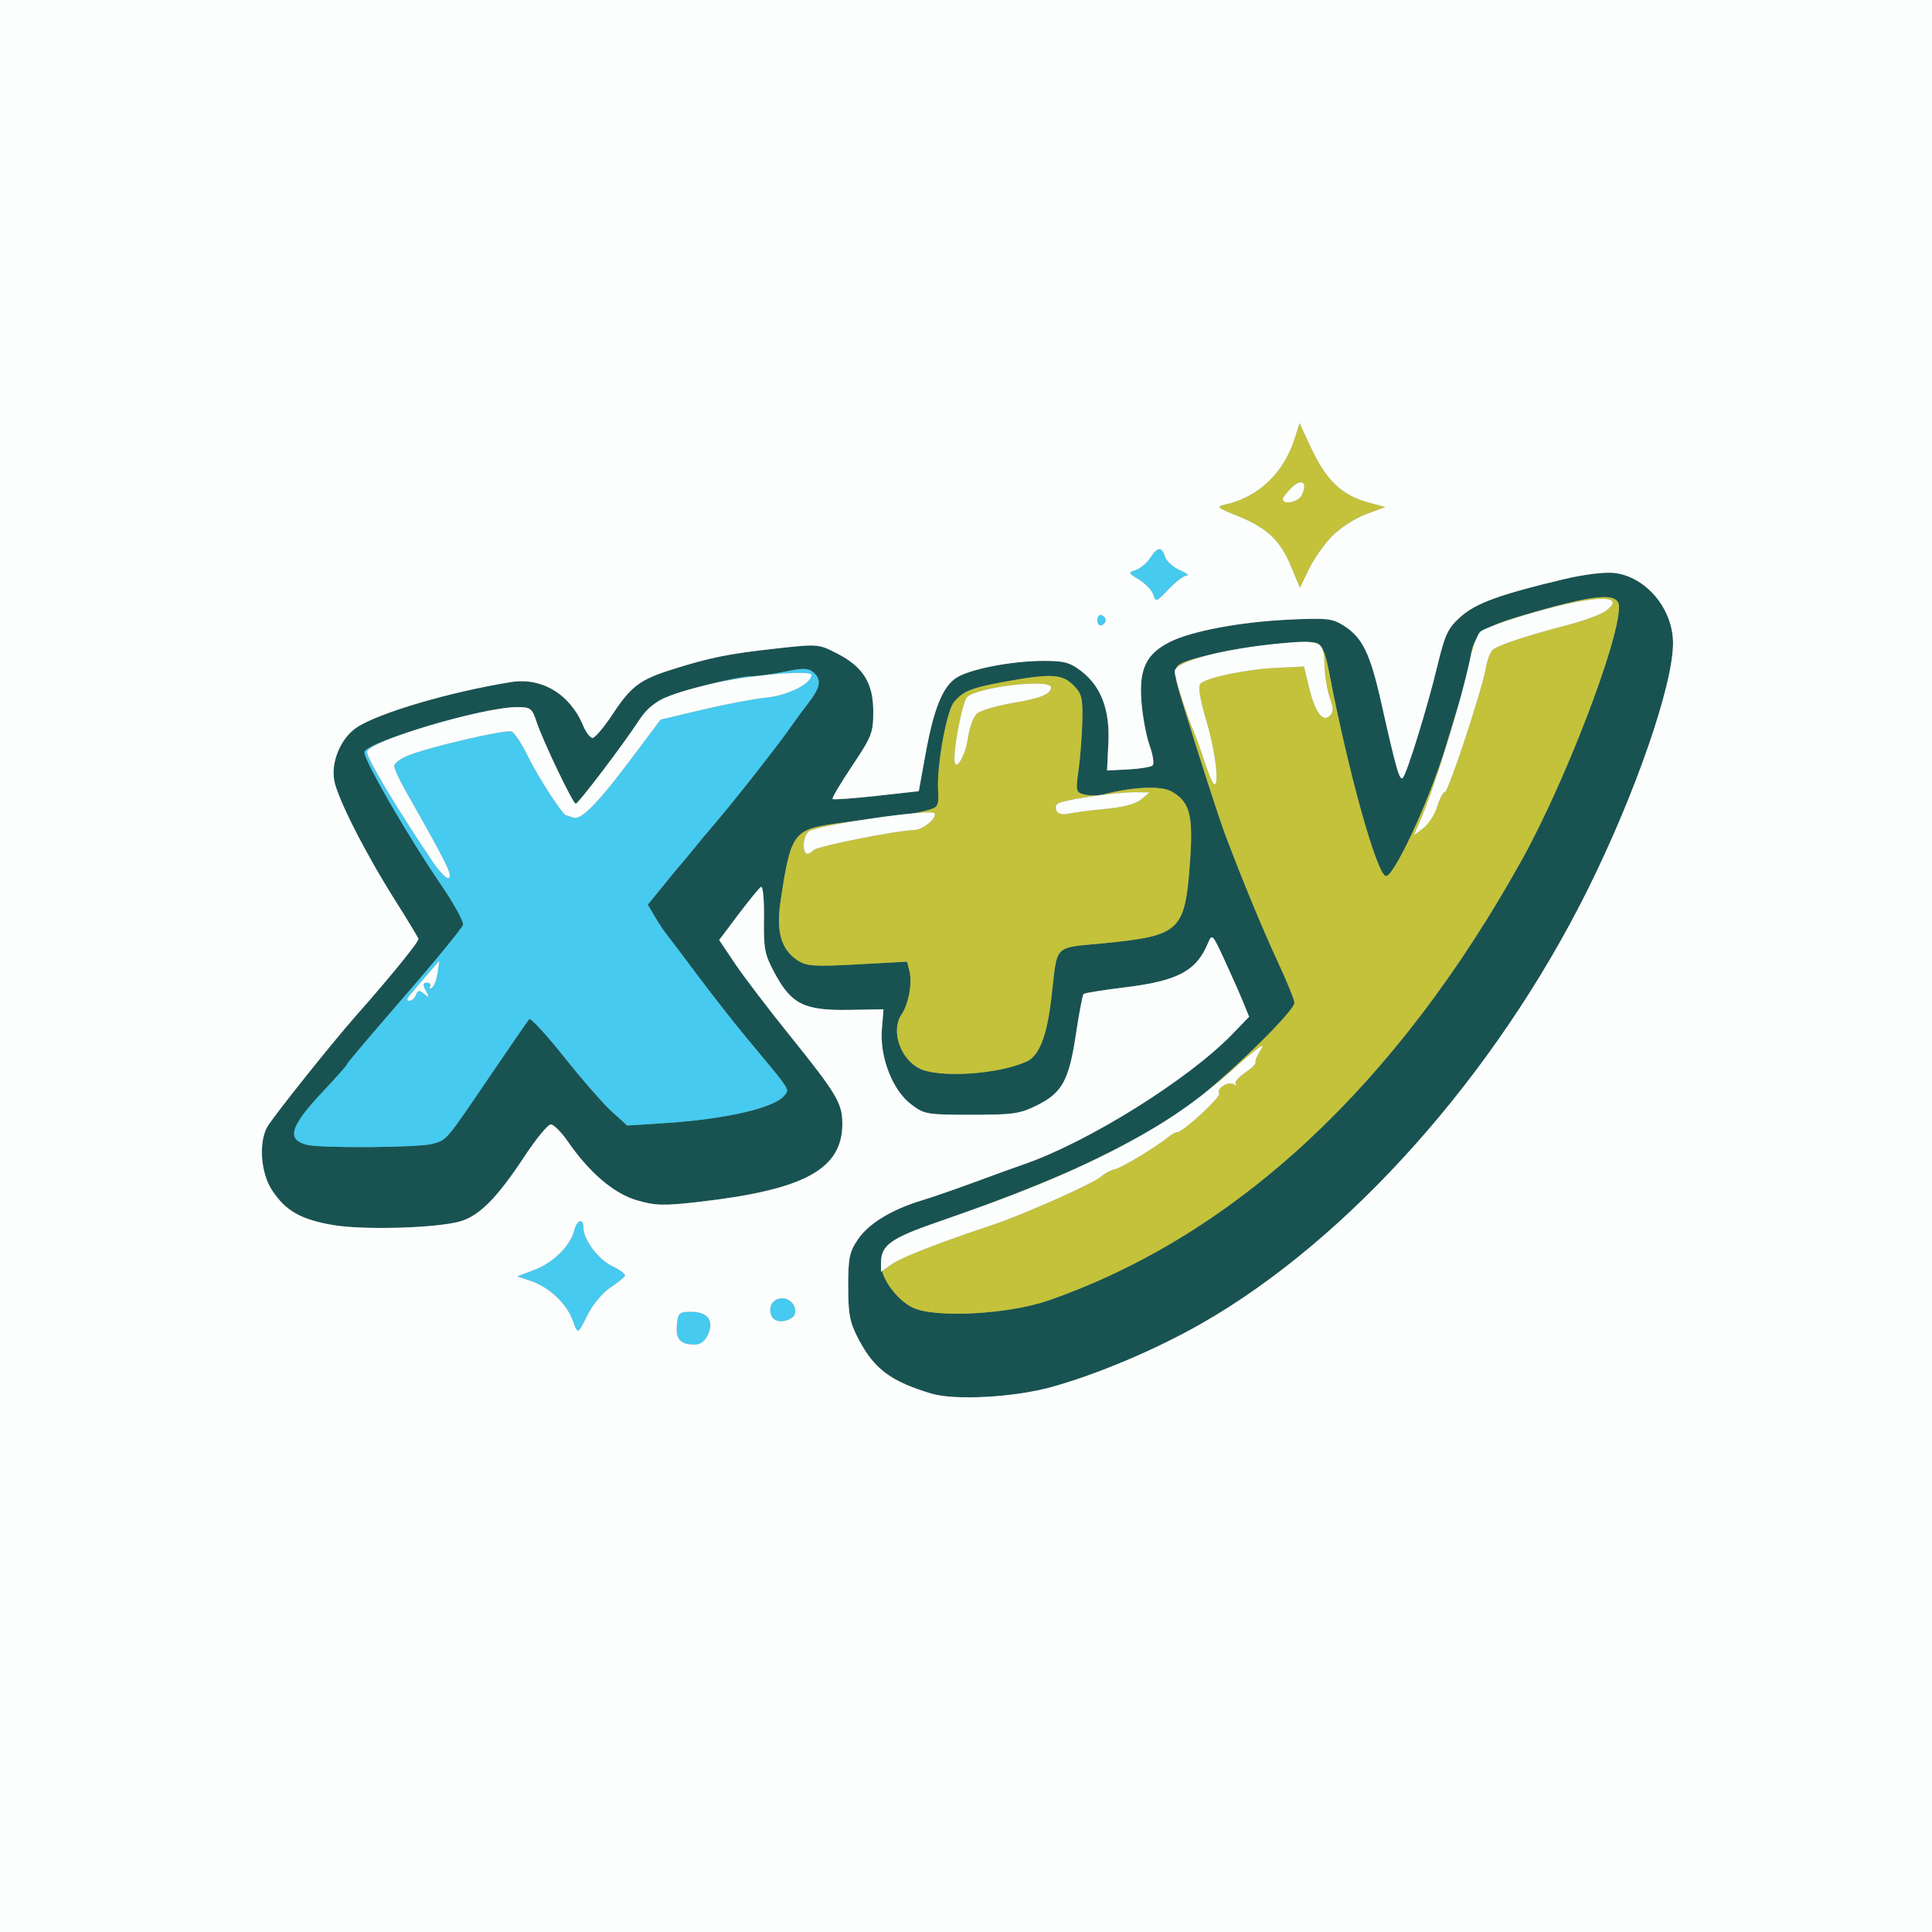<svg xmlns="http://www.w3.org/2000/svg" width="500" height="500" viewBox="0 0 500 500">
<rect x="0" y="0" width="500" height="500" fill="#808080" stroke="none"/>
<g>
<path d="M 272.00 359.00 C262.33,361.66 247.06,362.47 241.00,360.65 C230.51,357.49 226.25,354.30 222.21,346.62 C219.92,342.24 219.53,340.27 219.51,333.00 C219.50,325.58 219.82,324.03 222.00,320.78 C224.74,316.70 230.76,313.02 238.50,310.68 C241.25,309.85 247.32,307.75 252.00,306.02 C256.67,304.28 262.52,302.17 265.00,301.31 C281.58,295.59 307.55,279.38 318.89,267.67 L 323.27 263.14 L 321.72 259.32 C320.86,257.22 318.71,252.35 316.93,248.50 C313.76,241.64 313.68,241.55 312.59,244.16 C309.60,251.29 304.79,253.85 291.27,255.51 C285.56,256.20 280.68,256.99 280.42,257.25 C280.16,257.51 279.28,262.13 278.47,267.52 C276.66,279.57 274.94,282.76 268.48,286.00 C263.99,288.25 262.31,288.50 251.42,288.50 C239.80,288.50 239.22,288.40 235.75,285.76 C230.96,282.10 227.65,273.56 228.23,266.36 L 228.65 261.21 L 219.57 261.36 C208.18,261.54 204.83,259.88 200.55,251.96 C197.88,247.02 197.61,245.66 197.72,237.74 C197.79,232.78 197.45,229.22 196.94,229.53 C196.45,229.84 193.81,233.06 191.08,236.68 L 186.12 243.28 L 190.23 249.39 C192.49,252.75 198.74,260.97 204.13,267.65 C216.58,283.12 217.99,285.48 218.00,290.80 C218.01,302.58 208.23,307.92 180.93,311.04 C171.75,312.09 169.64,312.04 164.83,310.64 C158.87,308.91 152.46,303.43 146.83,295.25 C145.22,292.91 143.29,291.00 142.54,291.00 C141.80,291.00 138.69,294.79 135.64,299.42 C128.76,309.87 124.14,314.56 119.27,316.04 C113.47,317.81 94.30,318.40 86.33,317.06 C77.91,315.64 73.96,313.41 70.44,308.09 C67.53,303.69 66.88,296.01 69.08,291.79 C70.23,289.56 85.80,270.03 92.01,263.00 C100.95,252.90 108.48,243.64 108.29,242.97 C108.17,242.56 105.35,237.90 102.02,232.62 C94.38,220.48 87.32,206.56 86.49,201.95 C85.63,197.14 88.20,191.06 92.26,188.31 C97.84,184.54 116.34,179.08 132.24,176.52 C140.21,175.23 147.55,179.66 150.92,187.80 C151.65,189.56 152.75,190.99 153.37,190.97 C153.99,190.96 156.30,188.22 158.50,184.90 C163.34,177.57 165.58,175.89 174.00,173.24 C183.77,170.16 188.42,169.22 200.65,167.86 C211.72,166.63 211.82,166.64 216.65,169.12 C223.41,172.60 226.00,176.77 226.00,184.17 C226.00,189.63 225.61,190.64 220.53,198.22 C217.52,202.72 215.24,206.57 215.46,206.79 C215.67,207.01 220.79,206.64 226.82,205.98 L 237.78 204.76 L 239.53 195.13 C241.66,183.41 243.95,177.73 247.50,175.41 C250.91,173.18 261.62,171.08 269.91,171.04 C275.32,171.01 276.85,171.41 279.77,173.64 C284.96,177.60 287.27,183.69 286.85,192.31 L 286.50 199.40 L 292.00 199.13 C295.02,198.97 297.86,198.50 298.30,198.08 C298.74,197.65 298.38,195.32 297.51,192.90 C296.64,190.48 295.69,185.35 295.40,181.50 C294.76,173.15 296.62,169.25 302.71,166.16 C308.27,163.34 320.97,160.95 333.50,160.36 C343.41,159.90 344.82,160.05 347.76,161.92 C352.61,164.99 354.61,169.10 357.48,181.92 C361.35,199.17 362.22,202.19 363.05,201.30 C364.14,200.14 369.43,183.00 372.01,172.26 C373.95,164.18 374.70,162.60 377.96,159.66 C381.86,156.13 388.16,153.83 404.60,149.92 C409.83,148.67 415.25,148.00 417.74,148.28 C425.93,149.19 432.93,157.49 432.98,166.33 C433.04,177.17 423.24,205.50 410.77,230.50 C386.98,278.21 349.03,320.80 310.94,342.54 C299.07,349.31 283.90,355.72 272.00,359.00 ZM 236.02 338.32 C241.52,341.19 260.81,340.22 271.38,336.54 C319.77,319.68 361.51,280.80 393.93,222.39 C405.08,202.29 419.00,166.04 419.00,157.09 C419.00,153.09 412.85,153.68 393.00,159.59 C383.46,162.43 381.47,164.13 380.51,170.25 C379.77,174.92 379.82,174.73 373.95,193.85 C369.69,207.74 360.53,227.34 358.61,226.71 C356.18,225.91 348.84,199.44 343.93,173.76 C342.96,168.71 342.16,166.87 340.74,166.42 C336.96,165.22 315.40,168.21 307.25,171.06 C303.47,172.38 303.36,173.17 305.89,181.37 C310.38,195.96 315.51,211.84 317.08,216.00 C321.62,228.02 326.73,240.38 330.66,248.84 C333.05,253.98 335.00,258.79 335.00,259.52 C335.00,261.82 315.90,280.28 307.25,286.35 C292.27,296.86 273.10,305.75 243.20,316.07 C230.36,320.49 228.00,322.20 228.00,327.07 C228.00,330.73 231.87,336.15 236.02,338.32 ZM 79.50 296.29 C83.27,297.19 108.51,297.00 111.87,296.04 C115.75,294.92 115.18,295.59 127.13,278.00 C132.18,270.58 136.59,264.16 136.95,263.75 C137.31,263.34 141.39,267.76 146.02,273.58 C150.65,279.40 156.21,285.76 158.38,287.72 L 162.32 291.28 L 171.91 290.67 C187.64,289.67 200.27,286.78 202.92,283.60 C203.25,283.20 203.53,282.94 203.65,282.62 C204.02,281.57 202.63,279.90 195.23,271.03 C194.66,270.34 194.05,269.61 193.40,268.83 C190.04,264.80 184.28,257.45 180.59,252.50 C176.89,247.55 173.30,242.79 172.60,241.93 C171.89,241.06 170.49,238.95 169.48,237.24 L 167.65 234.13 L 171.55 229.32 C173.70,226.67 175.92,223.99 176.48,223.36 C177.04,222.74 178.35,221.16 179.39,219.86 C180.42,218.56 183.38,215.02 185.95,212.00 C190.83,206.28 202.40,191.48 205.00,187.63 C205.82,186.42 207.74,183.82 209.25,181.87 C212.38,177.82 212.68,175.81 210.43,173.94 C209.16,172.89 207.73,172.86 203.11,173.82 C199.96,174.47 196.13,175.00 194.61,175.00 C191.03,175.00 176.59,178.58 171.80,180.66 C169.59,181.61 167.01,183.93 165.41,186.38 C161.30,192.68 149.67,208.00 149.00,208.00 C148.26,208.00 140.51,191.80 138.84,186.75 C137.70,183.30 137.30,183.00 133.84,183.00 C125.33,183.00 95.41,191.77 94.33,194.58 C93.78,196.01 105.35,216.09 114.27,229.17 C117.52,233.94 120.02,238.51 119.84,239.32 C119.65,240.13 112.75,248.56 104.50,258.06 C96.25,267.55 89.64,275.36 89.82,275.41 C90.00,275.46 87.18,278.65 83.56,282.50 C75.05,291.54 74.04,294.97 79.50,296.29 ZM 237.76 276.43 C242.62,279.07 258.31,278.11 265.70,274.72 C268.96,273.23 270.94,268.14 272.09,258.28 C272.95,251.02 272.97,247.82 274.58,246.26 C276.17,244.72 279.27,244.76 286.19,244.06 C305.28,242.15 306.63,240.89 307.91,223.88 C308.88,211.06 308.03,207.59 303.23,204.85 C300.52,203.31 293.53,203.58 285.77,205.54 C284.27,205.92 281.98,205.96 280.68,205.64 C278.43,205.07 278.36,204.80 279.13,199.27 C279.57,196.10 280.01,190.42 280.10,186.65 C280.24,180.62 279.97,179.51 277.83,177.38 C274.90,174.44 272.20,174.27 260.86,176.28 C251.57,177.93 249.35,178.78 246.92,181.66 C245.02,183.90 242.47,197.73 242.77,204.21 C242.98,208.88 242.94,208.94 239.24,209.90 C237.18,210.43 232.80,211.14 229.50,211.47 C226.20,211.80 219.96,212.59 215.64,213.23 C205.36,214.75 204.58,215.90 202.00,233.28 C200.83,241.19 202.16,245.75 206.45,248.56 C208.74,250.06 210.70,250.19 221.91,249.58 L 234.75 248.88 L 235.37 251.34 C236.14,254.39 235.14,259.85 233.35,262.47 C230.54,266.59 232.80,273.74 237.76,276.43 Z" fill="rgb(24,83,82)"/>
<path d="M 79.50 296.29 C74.04,294.97 75.05,291.54 83.56,282.50 C87.18,278.65 90.00,275.46 89.82,275.41 C89.64,275.36 96.25,267.55 104.50,258.06 C112.75,248.56 119.65,240.13 119.84,239.32 C120.02,238.51 117.52,233.94 114.27,229.17 C105.35,216.09 93.78,196.01 94.33,194.58 C94.79,193.39 100.40,191.14 107.36,188.93 C100.43,191.17 95.00,193.46 95.00,194.61 C95.00,196.35 102.52,208.94 111.82,222.77 C113.88,225.83 115.73,227.67 116.25,227.15 C117.05,226.35 115.46,223.18 104.87,204.50 C103.31,201.75 102.03,198.94 102.02,198.26 C102.01,197.58 103.54,196.38 105.41,195.60 C110.66,193.41 130.81,188.71 132.39,189.32 C133.15,189.61 135.05,192.47 136.60,195.68 C139.12,200.87 145.67,211.00 146.51,211.00 C146.69,211.00 147.52,211.26 148.36,211.59 C150.37,212.36 154.69,207.94 163.74,195.87 L 170.96 186.24 L 181.73 183.68 C187.65,182.27 195.12,180.86 198.31,180.54 C203.89,179.99 210.00,176.93 210.00,174.68 C210.00,173.26 192.75,174.83 183.50,177.10 C183.11,177.19 182.73,177.28 182.36,177.38 C187.46,176.07 192.65,175.00 194.61,175.00 C196.13,175.00 199.96,174.47 203.11,173.82 C207.73,172.86 209.16,172.89 210.43,173.94 C212.68,175.81 212.38,177.82 209.25,181.87 C207.74,183.82 205.82,186.42 205.00,187.63 C202.40,191.48 190.83,206.28 185.95,212.00 C183.38,215.02 180.42,218.56 179.39,219.86 C178.35,221.16 177.04,222.74 176.48,223.36 C175.92,223.99 173.70,226.67 171.55,229.32 L 167.65 234.13 L 169.48 237.24 C170.49,238.95 171.89,241.06 172.60,241.93 C173.30,242.79 176.89,247.55 180.59,252.50 C184.28,257.45 190.04,264.80 193.40,268.83 C194.05,269.61 194.66,270.34 195.23,271.03 C202.63,279.90 204.02,281.57 203.65,282.62 C203.53,282.94 203.25,283.20 202.92,283.60 C200.27,286.78 187.64,289.67 171.91,290.67 L 162.32 291.28 L 158.38 287.72 C156.21,285.76 150.65,279.40 146.02,273.58 C141.39,267.76 137.31,263.34 136.95,263.75 C136.59,264.16 132.18,270.58 127.13,278.00 C115.18,295.59 115.75,294.92 111.87,296.04 C108.51,297.00 83.27,297.19 79.50,296.29 ZM 152.29 339.88 C152.20,340.06 152.11,340.24 152.02,340.41 C150.63,343.19 150.01,344.40 149.53,344.35 C149.12,344.31 148.81,343.36 148.20,341.67 C146.66,337.41 142.18,333.17 137.55,331.58 L 133.88 330.32 L 138.41 328.59 C143.25,326.74 147.61,322.39 148.61,318.42 C149.31,315.63 151.00,315.16 151.00,317.75 C151.01,320.84 154.88,325.98 158.51,327.71 C160.45,328.63 161.92,329.72 161.77,330.13 C161.62,330.54 159.93,331.92 158.00,333.20 C156.07,334.47 153.51,337.48 152.29,339.88 ZM 307.12 148.96 C306.36,148.98 304.25,150.57 302.44,152.50 C299.33,155.79 299.10,155.87 298.48,153.93 C298.12,152.79 296.47,151.04 294.81,150.03 C291.94,148.29 291.90,148.17 293.93,147.52 C295.10,147.15 296.77,145.76 297.64,144.42 C299.59,141.45 300.66,141.36 301.53,144.09 C301.89,145.24 303.61,146.79 305.35,147.55 C307.08,148.30 307.88,148.94 307.12,148.96 ZM 183.22 345.42 C182.45,347.10 181.25,347.99 179.77,347.98 C176.07,347.96 174.82,346.58 175.18,342.90 C175.47,339.77 175.77,339.50 178.89,339.50 C183.20,339.50 184.87,341.79 183.22,345.42 ZM 204.86 341.11 C202.75,342.44 200.27,342.15 199.64,340.50 C198.71,338.07 200.04,336.00 202.54,336.00 C205.30,336.00 207.00,339.75 204.86,341.11 ZM 105.90 257.75 C105.25,258.58 105.28,259.00 105.99,259.00 C106.58,259.00 107.33,258.31 107.65,257.47 C108.13,256.22 108.51,256.18 109.78,257.22 C111.13,258.34 111.19,258.24 110.22,256.42 C109.34,254.77 109.40,254.33 110.51,254.33 C111.28,254.33 111.64,254.78 111.30,255.32 C110.97,255.86 111.16,256.02 111.73,255.67 C112.30,255.31 112.98,253.59 113.24,251.84 L 113.70 248.66 L 110.29 252.58 C108.42,254.73 106.44,257.06 105.90,257.75 ZM 286.15 160.50 C286.15,161.02 285.67,161.61 285.08,161.81 C284.48,162.01 284.00,161.42 284.00,160.50 C284.00,159.58 284.48,158.99 285.08,159.19 C285.67,159.39 286.15,159.98 286.15,160.50 ZM 174.86 179.53 C172.31,180.42 170.47,181.33 169.00,182.42 C169.93,181.66 170.90,181.05 171.80,180.66 C172.59,180.32 173.64,179.93 174.86,179.53 Z" fill="rgb(70,202,239)"/>
<path d="M 236.02 338.32 C232.53,336.50 229.24,332.38 228.28,328.94 L 230.75 327.21 C233.33,325.39 242.76,321.71 256.50,317.14 C264.75,314.40 283.06,306.26 285.07,304.43 C285.98,303.61 287.58,302.77 288.61,302.57 C290.29,302.25 299.53,296.63 302.71,294.00 C303.37,293.45 304.28,293.00 304.72,293.00 C306.15,293.00 316.03,283.86 315.52,283.03 C314.74,281.76 317.77,279.75 319.21,280.57 C319.92,280.98 320.18,280.97 319.79,280.53 C319.40,280.10 320.49,278.79 322.22,277.62 C323.94,276.46 325.16,275.26 324.93,274.96 C324.69,274.66 325.37,273.08 326.44,271.46 C327.67,269.57 325.51,271.06 320.44,275.59 C317.20,278.48 314.18,281.02 311.19,283.33 C320.65,275.65 335.00,261.51 335.00,259.52 C335.00,258.79 333.05,253.98 330.66,248.84 C326.73,240.38 321.62,228.02 317.08,216.00 C315.51,211.84 310.38,195.96 305.89,181.37 C305.03,178.60 304.48,176.68 304.27,175.29 C305.08,178.67 307.55,186.19 309.02,189.50 C309.50,190.60 310.62,193.71 311.50,196.42 C312.37,199.12 313.41,201.82 313.80,202.42 C315.74,205.40 314.82,195.46 312.41,187.27 C310.52,180.88 309.98,177.62 310.68,176.92 C312.25,175.35 322.69,173.19 330.49,172.83 L 337.48 172.50 L 338.81 178.00 C340.37,184.42 342.34,187.06 344.19,185.21 C345.14,184.26 345.13,183.24 344.14,180.52 C343.45,178.61 342.84,174.79 342.77,172.04 C342.69,168.20 342.32,166.62 339.53,166.21 C340.03,166.25 340.44,166.32 340.74,166.42 C342.16,166.87 342.96,168.71 343.93,173.76 C348.84,199.44 356.18,225.91 358.61,226.71 C360.53,227.34 369.69,207.74 373.95,193.85 C375.55,188.64 376.71,184.86 377.57,182.03 C374.50,193.15 370.33,205.95 367.56,212.33 L 365.90 216.17 L 368.36 214.33 C369.71,213.32 371.32,210.81 371.95,208.75 C372.57,206.69 373.46,205.00 373.92,205.00 C374.84,205.00 383.49,178.78 384.55,172.79 C384.91,170.74 385.72,168.65 386.35,168.14 C387.88,166.91 395.28,164.46 405.31,161.86 C409.82,160.70 414.50,158.96 415.72,158.00 C421.13,153.76 412.64,154.00 396.83,158.54 C392.74,159.72 388.87,160.99 386.28,161.99 C387.95,161.19 390.14,160.44 393.00,159.59 C412.85,153.68 419.00,153.09 419.00,157.09 C419.00,166.04 405.08,202.29 393.93,222.39 C361.51,280.80 319.77,319.68 271.38,336.54 C260.81,340.22 241.52,341.19 236.02,338.32 ZM 237.76 276.43 C232.80,273.74 230.54,266.59 233.35,262.47 C235.14,259.85 236.14,254.39 235.37,251.34 L 234.75 248.88 L 221.91 249.58 C210.70,250.19 208.74,250.06 206.45,248.56 C202.16,245.75 200.83,241.19 202.00,233.28 C204.58,215.90 205.36,214.75 215.64,213.23 C217.61,212.94 219.96,212.62 222.26,212.32 C215.83,213.35 210.09,214.51 209.27,215.19 C208.57,215.77 208.00,217.31 208.00,218.62 C208.00,221.16 208.95,221.65 210.64,219.96 C211.63,218.97 232.15,214.90 236.71,214.80 C238.94,214.75 242.78,211.45 241.77,210.44 C241.49,210.15 239.47,210.20 236.56,210.46 C237.63,210.27 238.56,210.07 239.24,209.90 C242.94,208.94 242.98,208.88 242.77,204.21 C242.47,197.73 245.02,183.90 246.92,181.66 C249.35,178.78 251.57,177.93 260.86,176.28 C272.20,174.27 274.90,174.44 277.83,177.38 C279.97,179.51 280.24,180.62 280.10,186.65 C280.01,190.42 279.57,196.10 279.13,199.27 C278.36,204.80 278.43,205.07 280.68,205.64 C281.98,205.96 284.27,205.92 285.77,205.54 C293.53,203.58 300.52,203.31 303.23,204.85 C308.03,207.59 308.88,211.06 307.91,223.88 C306.63,240.89 305.28,242.15 286.19,244.06 C279.27,244.76 276.17,244.72 274.58,246.26 C272.97,247.82 272.95,251.02 272.09,258.28 C270.94,268.14 268.96,273.23 265.70,274.72 C258.31,278.11 242.62,279.07 237.76,276.43 ZM 344.73 138.76 C342.70,140.84 340.00,144.70 338.73,147.33 L 336.42 152.12 L 334.18 146.72 C331.35,139.89 327.98,136.67 320.46,133.60 C314.62,131.22 314.56,131.16 317.50,130.47 C325.82,128.51 332.28,122.27 335.06,113.50 L 336.32 109.50 L 339.11 115.50 C343.23,124.38 347.19,128.16 354.38,130.11 L 358.50 131.22 L 353.46 133.10 C350.69,134.13 346.76,136.68 344.73,138.76 ZM 247.01 196.37 C246.99,200.27 249.82,195.94 250.50,191.03 C250.86,188.35 251.92,185.50 252.83,184.69 C253.75,183.88 257.88,182.65 262.00,181.95 C269.36,180.71 272.00,179.63 272.00,177.88 C272.00,175.58 253.11,177.76 250.30,180.38 C249.20,181.41 247.03,191.98 247.01,196.37 ZM 273.50 209.99 C273.89,210.64 275.22,210.91 276.44,210.60 C277.67,210.30 281.93,209.74 285.91,209.37 C290.65,208.93 293.90,208.07 295.33,206.88 L 297.50 205.07 L 293.79 205.03 C288.67,204.99 274.69,207.07 273.64,208.03 C273.16,208.47 273.10,209.35 273.50,209.99 ZM 332.00 129.17 C332.00,130.75 335.93,129.99 336.83,128.25 C338.52,124.97 337.01,123.64 334.39,126.10 C333.08,127.34 332.00,128.72 332.00,129.17 ZM 284.62 299.48 C273.51,304.95 261.45,309.77 243.20,316.07 C260.01,310.27 273.43,304.92 284.62,299.48 ZM 312.48 169.60 C308.30,170.68 305.37,171.87 304.37,172.98 C304.76,172.06 305.69,171.60 307.25,171.06 C308.65,170.57 310.45,170.08 312.48,169.60 ZM 381.99 165.50 C381.45,166.84 380.89,168.63 380.48,170.43 L 380.51 170.25 C380.82,168.27 381.24,166.75 381.99,165.50 ZM 231.23 321.10 C233.48,319.61 237.19,318.14 243.20,316.07 C237.21,318.13 233.49,319.62 231.23,321.10 Z" fill="rgb(195,194,58)"/>
<path d="M 0.00 250.00 L 0.00 0.00 L 250.00 0.00 L 500.00 0.00 L 500.00 250.00 L 500.00 500.00 L 250.00 500.00 L 0.00 500.00 L 0.00 250.00 ZM 272.00 359.00 C283.90,355.72 299.07,349.31 310.94,342.54 C349.03,320.80 386.98,278.21 410.77,230.50 C423.24,205.50 433.04,177.17 432.98,166.33 C432.93,157.49 425.93,149.19 417.74,148.28 C415.25,148.00 409.83,148.67 404.60,149.92 C388.16,153.83 381.86,156.13 377.96,159.66 C374.70,162.60 373.95,164.18 372.01,172.26 C369.43,183.00 364.14,200.14 363.05,201.30 C362.22,202.19 361.35,199.17 357.48,181.92 C354.61,169.10 352.61,164.99 347.76,161.92 C344.82,160.05 343.41,159.90 333.50,160.36 C320.97,160.95 308.27,163.34 302.71,166.16 C296.62,169.25 294.76,173.15 295.40,181.50 C295.69,185.35 296.64,190.48 297.51,192.90 C298.38,195.32 298.74,197.65 298.30,198.08 C297.86,198.50 295.02,198.97 292.00,199.13 L 286.50 199.40 L 286.85 192.31 C287.27,183.69 284.96,177.60 279.77,173.64 C276.85,171.41 275.32,171.01 269.91,171.04 C261.62,171.08 250.91,173.18 247.50,175.41 C243.95,177.73 241.66,183.41 239.53,195.13 L 237.78 204.76 L 226.82 205.98 C220.79,206.64 215.67,207.01 215.46,206.79 C215.24,206.57 217.52,202.72 220.53,198.22 C225.61,190.64 226.00,189.63 226.00,184.17 C226.00,176.77 223.41,172.60 216.65,169.12 C211.82,166.64 211.72,166.63 200.65,167.86 C188.42,169.22 183.77,170.16 174.00,173.24 C165.58,175.89 163.34,177.57 158.50,184.90 C156.30,188.22 153.99,190.96 153.37,190.97 C152.75,190.99 151.65,189.56 150.92,187.80 C147.55,179.66 140.21,175.23 132.24,176.52 C116.34,179.08 97.84,184.54 92.26,188.31 C88.20,191.06 85.63,197.14 86.49,201.95 C87.32,206.56 94.38,220.48 102.02,232.62 C105.35,237.90 108.17,242.56 108.29,242.97 C108.48,243.64 100.95,252.90 92.01,263.00 C85.80,270.03 70.23,289.56 69.08,291.79 C66.88,296.01 67.53,303.69 70.44,308.09 C73.96,313.41 77.91,315.64 86.33,317.06 C94.30,318.40 113.47,317.81 119.27,316.04 C124.14,314.56 128.76,309.87 135.64,299.42 C138.69,294.79 141.80,291.00 142.54,291.00 C143.29,291.00 145.22,292.91 146.83,295.25 C152.46,303.43 158.87,308.91 164.83,310.64 C169.64,312.04 171.75,312.09 180.93,311.04 C208.23,307.92 218.01,302.58 218.00,290.80 C217.99,285.48 216.58,283.12 204.13,267.65 C198.74,260.97 192.49,252.75 190.23,249.39 L 186.12 243.28 L 191.08 236.68 C193.81,233.06 196.45,229.84 196.94,229.53 C197.45,229.22 197.79,232.78 197.72,237.74 C197.61,245.66 197.88,247.02 200.55,251.96 C204.83,259.88 208.18,261.54 219.57,261.36 L 228.65 261.21 L 228.23 266.36 C227.65,273.56 230.96,282.10 235.75,285.76 C239.22,288.40 239.80,288.50 251.42,288.50 C262.31,288.50 263.99,288.25 268.48,286.00 C274.94,282.76 276.66,279.57 278.47,267.52 C279.28,262.13 280.16,257.51 280.42,257.25 C280.68,256.99 285.56,256.20 291.27,255.51 C304.79,253.85 309.60,251.29 312.59,244.16 C313.68,241.55 313.76,241.64 316.93,248.50 C318.71,252.35 320.86,257.22 321.72,259.32 L 323.27 263.14 L 318.89 267.67 C307.55,279.38 281.58,295.59 265.00,301.31 C262.52,302.17 256.67,304.28 252.00,306.02 C247.32,307.75 241.25,309.85 238.50,310.68 C230.76,313.02 224.74,316.70 222.00,320.78 C219.82,324.03 219.50,325.58 219.51,333.00 C219.53,340.27 219.92,342.24 222.21,346.62 C226.25,354.30 230.51,357.49 241.00,360.65 C247.06,362.47 262.33,361.66 272.00,359.00 ZM 183.22 345.42 C184.87,341.79 183.20,339.50 178.89,339.50 C175.77,339.50 175.47,339.77 175.18,342.90 C174.82,346.58 176.07,347.96 179.77,347.98 C181.25,347.99 182.45,347.10 183.22,345.42 ZM 152.29 339.88 C153.51,337.48 156.07,334.47 158.00,333.20 C159.93,331.92 161.62,330.54 161.77,330.13 C161.92,329.72 160.45,328.63 158.51,327.71 C154.88,325.98 151.01,320.84 151.00,317.75 C151.00,315.16 149.31,315.63 148.61,318.42 C147.61,322.39 143.25,326.74 138.41,328.59 L 133.88 330.32 L 137.55 331.58 C142.18,333.17 146.66,337.41 148.20,341.67 C149.58,345.48 149.43,345.54 152.29,339.88 ZM 204.86 341.11 C207.00,339.75 205.30,336.00 202.54,336.00 C200.04,336.00 198.71,338.07 199.64,340.50 C200.27,342.15 202.75,342.44 204.86,341.11 ZM 286.15 160.50 C286.15,159.98 285.67,159.39 285.08,159.19 C284.48,158.99 284.00,159.58 284.00,160.50 C284.00,161.42 284.48,162.01 285.08,161.81 C285.67,161.61 286.15,161.02 286.15,160.50 ZM 307.12 148.96 C307.88,148.94 307.08,148.30 305.35,147.55 C303.61,146.79 301.89,145.24 301.53,144.09 C300.66,141.36 299.59,141.45 297.64,144.42 C296.77,145.76 295.10,147.15 293.93,147.52 C291.90,148.17 291.94,148.29 294.81,150.03 C296.47,151.04 298.12,152.79 298.48,153.93 C299.10,155.87 299.33,155.79 302.44,152.50 C304.25,150.57 306.36,148.98 307.12,148.96 ZM 344.73 138.76 C346.76,136.68 350.69,134.13 353.46,133.10 L 358.50 131.22 L 354.38 130.11 C347.19,128.16 343.23,124.38 339.11,115.50 L 336.32 109.50 L 335.06 113.50 C332.28,122.27 325.82,128.51 317.50,130.47 C314.56,131.16 314.62,131.22 320.46,133.60 C327.98,136.67 331.35,139.89 334.18,146.72 L 336.42 152.12 L 338.73 147.33 C340.00,144.70 342.70,140.84 344.73,138.76 ZM 228.00 326.79 C228.00,322.23 230.54,320.43 243.20,316.07 C263.23,309.16 275.80,304.03 287.84,297.86 C301.20,291.01 309.57,285.29 320.44,275.59 C325.51,271.06 327.67,269.57 326.44,271.46 C325.37,273.08 324.69,274.66 324.93,274.96 C325.16,275.26 323.94,276.46 322.22,277.62 C320.49,278.79 319.40,280.10 319.79,280.53 C320.18,280.97 319.92,280.98 319.21,280.57 C317.77,279.75 314.74,281.76 315.52,283.03 C316.03,283.86 306.15,293.00 304.72,293.00 C304.28,293.00 303.37,293.45 302.71,294.00 C299.53,296.63 290.29,302.25 288.61,302.57 C287.58,302.77 285.98,303.61 285.07,304.43 C283.06,306.26 264.75,314.40 256.50,317.14 C242.76,321.71 233.33,325.39 230.75,327.21 L 228.00 329.14 L 228.00 326.79 ZM 105.90 257.75 C106.44,257.06 108.42,254.73 110.29,252.58 L 113.70 248.66 L 113.24 251.84 C112.98,253.59 112.30,255.31 111.73,255.67 C111.16,256.02 110.97,255.86 111.30,255.32 C111.64,254.78 111.28,254.33 110.51,254.33 C109.40,254.33 109.34,254.77 110.22,256.42 C111.19,258.24 111.13,258.34 109.78,257.22 C108.51,256.18 108.13,256.22 107.65,257.47 C107.33,258.31 106.58,259.00 105.99,259.00 C105.28,259.00 105.25,258.58 105.90,257.75 ZM 111.82 222.77 C102.52,208.94 95.00,196.35 95.00,194.61 C95.00,191.91 124.82,183.00 133.84,183.00 C137.30,183.00 137.70,183.30 138.84,186.75 C140.51,191.80 148.26,208.00 149.00,208.00 C149.67,208.00 161.30,192.68 165.41,186.38 C168.47,181.68 171.86,179.94 183.50,177.10 C192.75,174.83 210.00,173.26 210.00,174.68 C210.00,176.93 203.89,179.99 198.31,180.54 C195.12,180.86 187.65,182.27 181.73,183.68 L 170.96 186.24 L 163.74 195.87 C154.69,207.94 150.37,212.36 148.36,211.59 C147.52,211.26 146.69,211.00 146.51,211.00 C145.67,211.00 139.12,200.87 136.60,195.68 C135.05,192.47 133.15,189.61 132.39,189.32 C130.81,188.71 110.66,193.41 105.41,195.60 C103.54,196.38 102.01,197.58 102.02,198.26 C102.03,198.94 103.31,201.75 104.87,204.50 C115.46,223.18 117.05,226.35 116.25,227.15 C115.73,227.67 113.88,225.83 111.82,222.77 ZM 208.00 218.62 C208.00,217.31 208.57,215.77 209.27,215.19 C211.21,213.58 240.62,209.29 241.77,210.44 C242.78,211.45 238.94,214.75 236.71,214.80 C232.15,214.90 211.63,218.97 210.64,219.96 C208.95,221.65 208.00,221.16 208.00,218.62 ZM 367.56 212.33 C371.36,203.56 377.81,182.67 380.42,170.69 C381.12,167.50 382.32,164.26 383.09,163.49 C383.87,162.72 390.05,160.49 396.83,158.54 C412.64,154.00 421.13,153.76 415.72,158.00 C414.50,158.96 409.82,160.70 405.31,161.86 C395.28,164.46 387.88,166.91 386.35,168.14 C385.72,168.65 384.91,170.74 384.55,172.79 C383.49,178.78 374.84,205.00 373.92,205.00 C373.46,205.00 372.57,206.69 371.95,208.75 C371.32,210.81 369.71,213.32 368.36,214.33 L 365.90 216.17 L 367.56 212.33 ZM 273.50 209.99 C273.10,209.35 273.16,208.47 273.64,208.03 C274.69,207.07 288.67,204.99 293.79,205.03 L 297.50 205.07 L 295.33 206.88 C293.90,208.07 290.65,208.93 285.91,209.37 C281.93,209.74 277.67,210.30 276.44,210.60 C275.22,210.91 273.89,210.64 273.50,209.99 ZM 313.80 202.42 C313.41,201.82 312.37,199.12 311.50,196.42 C310.62,193.71 309.50,190.60 309.02,189.50 C307.24,185.49 304.00,175.33 304.00,173.78 C304.00,171.19 316.55,167.87 331.67,166.48 C341.80,165.54 342.64,165.95 342.77,172.04 C342.84,174.79 343.45,178.61 344.14,180.52 C345.13,183.24 345.14,184.26 344.19,185.21 C342.34,187.06 340.37,184.42 338.81,178.00 L 337.48 172.50 L 330.49 172.83 C322.69,173.19 312.25,175.35 310.68,176.92 C309.98,177.62 310.52,180.88 312.41,187.27 C314.82,195.46 315.74,205.40 313.80,202.42 ZM 247.01 196.37 C247.03,191.98 249.20,181.41 250.30,180.38 C253.11,177.76 272.00,175.58 272.00,177.88 C272.00,179.63 269.36,180.71 262.00,181.95 C257.88,182.65 253.75,183.88 252.83,184.69 C251.92,185.50 250.86,188.35 250.50,191.03 C249.82,195.94 246.99,200.27 247.01,196.37 ZM 332.00 129.17 C332.00,128.72 333.08,127.34 334.39,126.10 C337.01,123.64 338.52,124.97 336.83,128.25 C335.93,129.99 332.00,130.75 332.00,129.17 Z" fill="rgb(252,254,253)"/>
</g>
</svg>